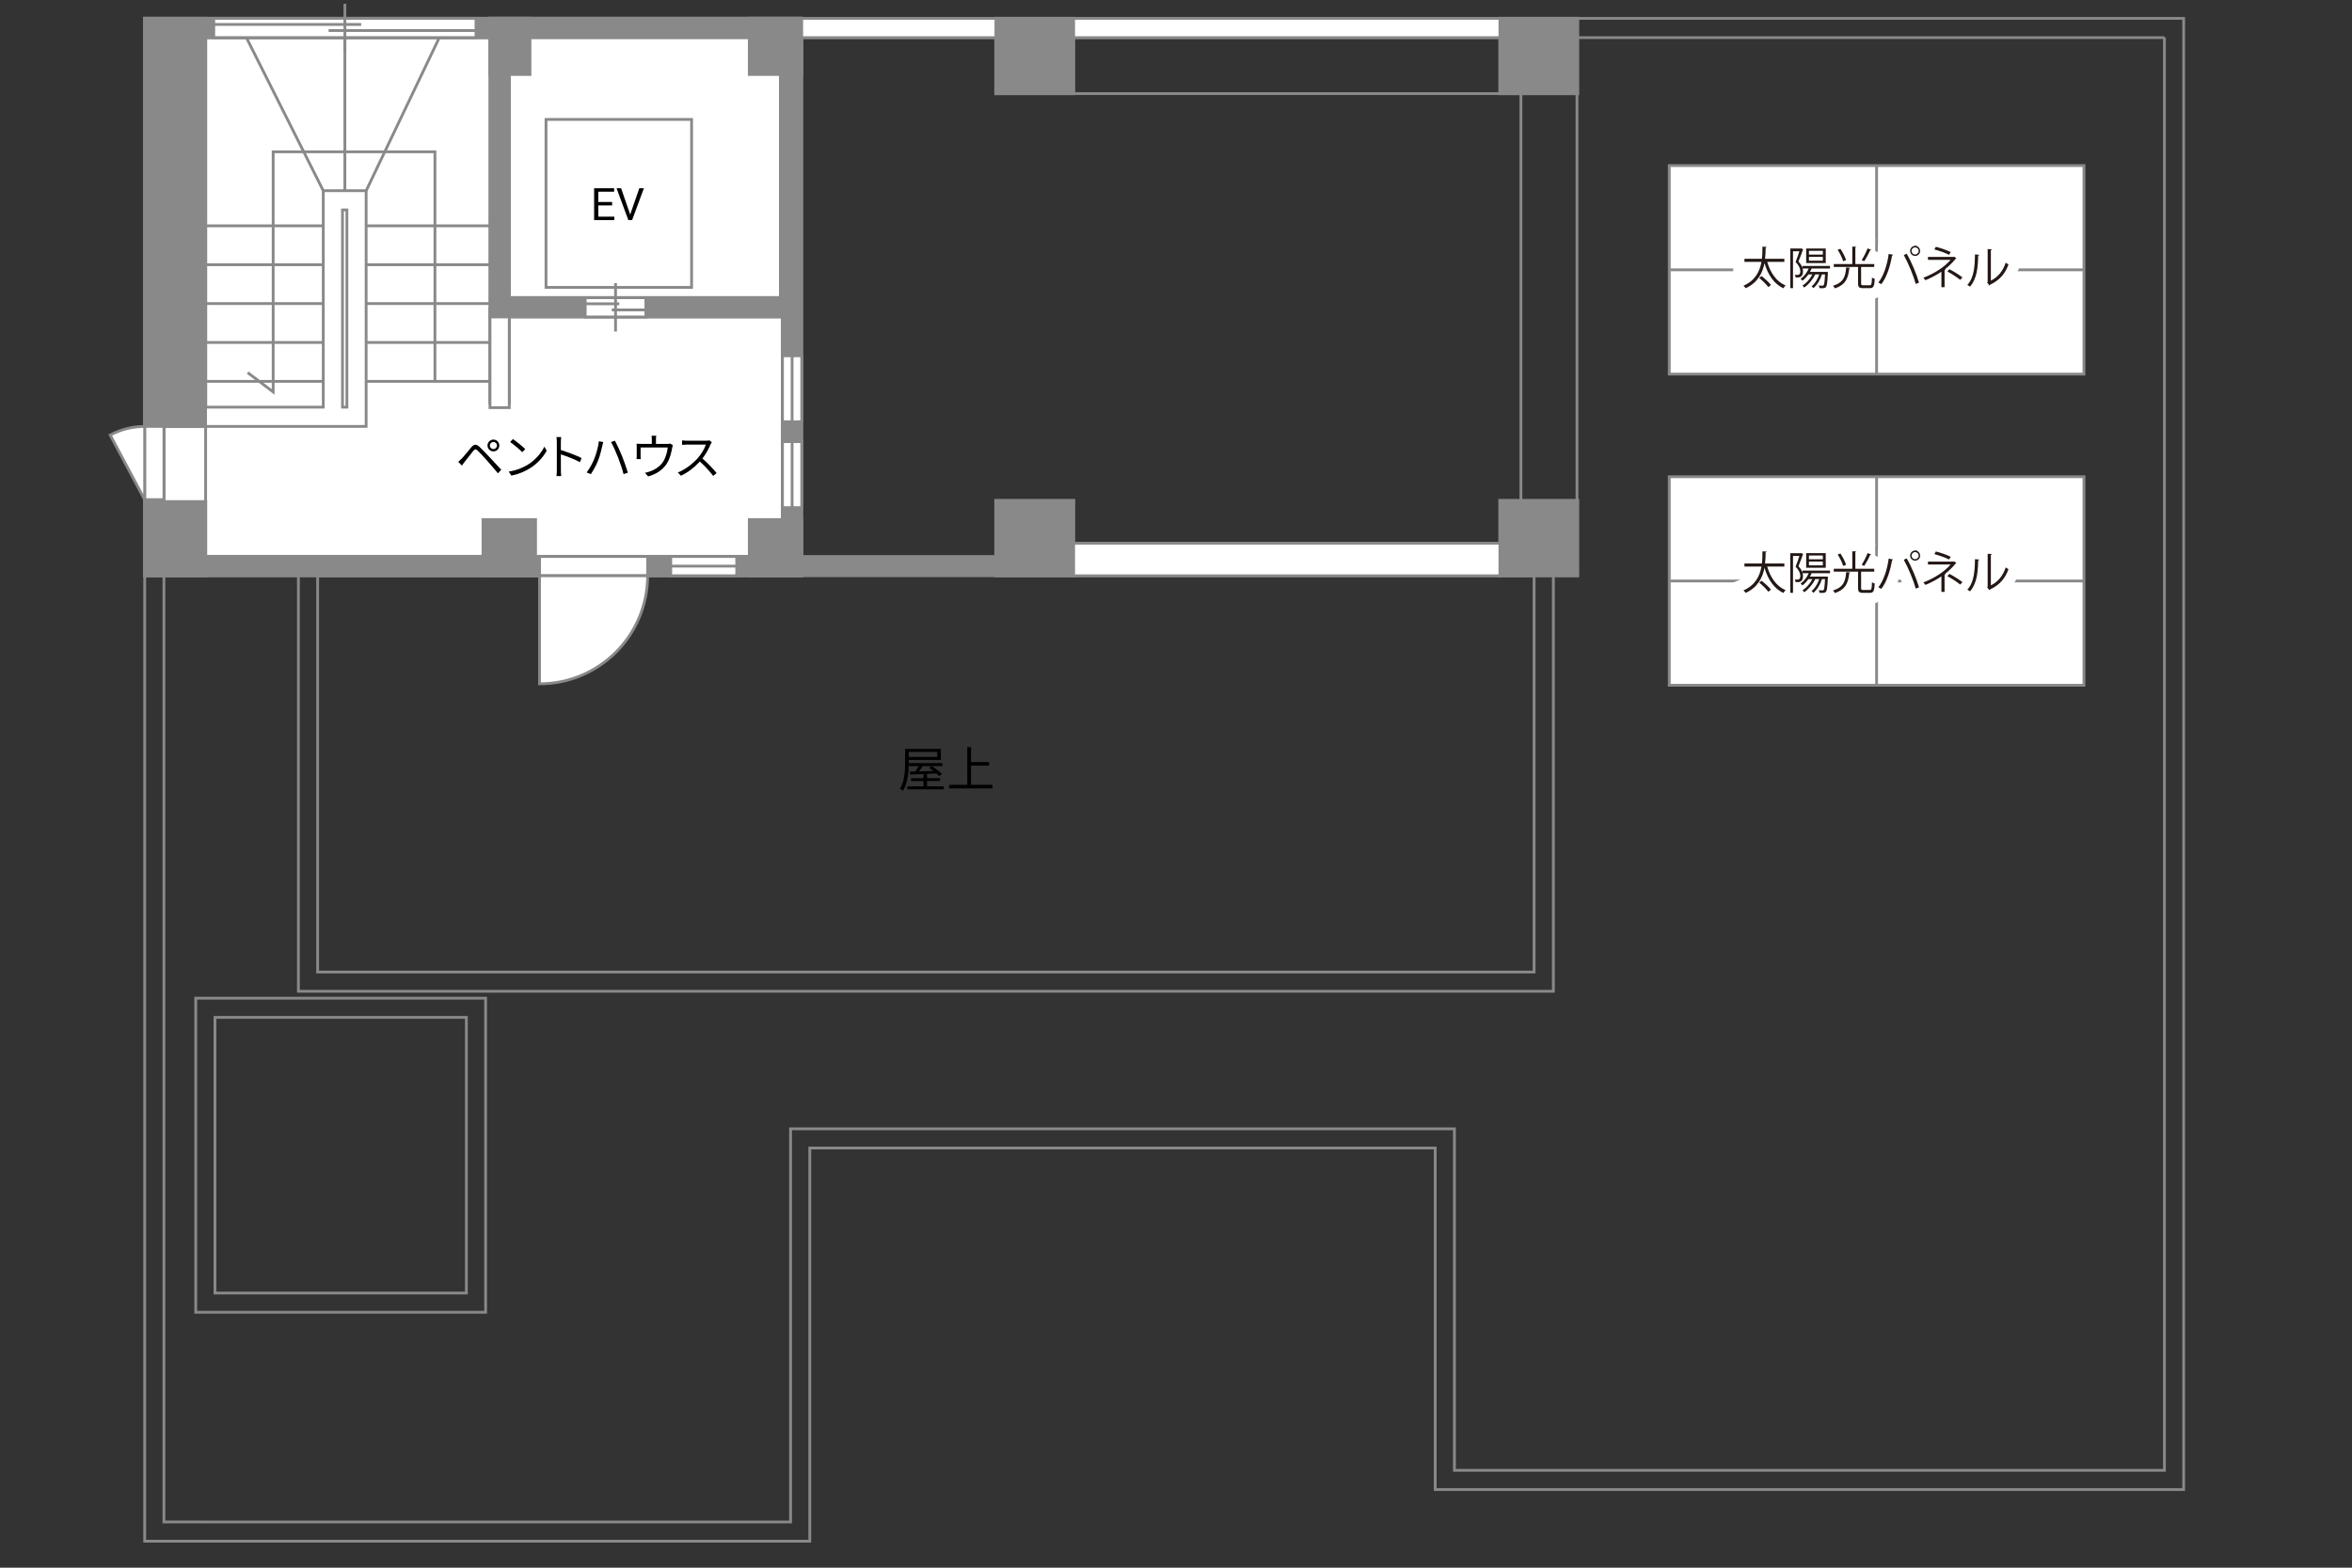 <?xml version="1.0" encoding="UTF-8"?>
<svg id="Campus" xmlns="http://www.w3.org/2000/svg" viewBox="0 0 630 420">
  <rect x="0" y="0" width="630" height="420" fill="#333333" stroke="none"/>
  <defs>
    <style>
      .cls-1, .cls-2, .cls-3, .cls-4 {
        fill: none;
      }

      .cls-5 {
        fill: #231815;
      }

      .cls-6, .cls-7 {
        fill: #898989;
      }

      .cls-8, .cls-9, .cls-7, .cls-10, .cls-3, .cls-4 {
        stroke: #898989;
      }

      .cls-8, .cls-9, .cls-10 {
        fill: #fff;
      }

      .cls-8, .cls-10, .cls-4 {
        stroke-width: .75px;
      }

      .cls-9, .cls-7, .cls-2, .cls-3 {
        stroke-width: 6px;
      }

      .cls-10 {
        opacity: 0;
      }

      .cls-2 {
        stroke: #fff;
      }
    </style>
  </defs>
  <rect class="cls-9" x="41.33" y="7.5" width="170.83" height="144.17"/>
  <path class="cls-4" d="m582.34,4.92H38.76v407.98h178.15v-105.33h167.52v91.5h200.48V4.92h-2.58Zm-2.58,5.15v383.85h-190.18v-91.5h-177.82v105.33H43.91V10.08h535.85Z"/>
  <rect class="cls-9" x="133.83" y="7.5" width="77.83" height="74.83"/>
  <rect class="cls-7" x="41.33" y="7.5" width="11.17" height="104.17"/>
  <line class="cls-3" x1="133.83" y1="82.33" x2="133.83" y2="108.33"/>
  <path class="cls-4" d="m413.5,149.09H79.93v116.48h336.15v-116.48h-2.58Zm-2.58,5.15v106.18H85.08v-106.18h325.85Z"/>
  <path class="cls-4" d="m127.5,267.42H52.43v84.15h77.65v-84.15h-2.58Zm-2.58,5.15v73.85H57.58v-73.85h67.35Z"/>
  <polyline class="cls-7" points="410.34 136.67 404.34 136.67 404.34 151.67 420 151.67 420 136.67 410.34 136.67"/>
  <polyline class="cls-7" points="275.33 136.67 269.33 136.67 269.33 151.67 285 151.67 285 136.67 275.33 136.67"/>
  <polyline class="cls-7" points="410.34 7.5 404.34 7.5 404.34 22.5 420 22.5 420 7.5 410.34 7.5"/>
  <polyline class="cls-7" points="275.33 7.5 269.33 7.5 269.33 22.5 285 22.5 285 7.5 275.33 7.5"/>
  <rect class="cls-7" x="133.83" y="7.5" width="5.5" height="9.83"/>
  <rect class="cls-7" x="203.33" y="7.5" width="8.83" height="9.83"/>
  <rect class="cls-7" x="203.33" y="141.83" width="8.83" height="9.83"/>
  <rect class="cls-7" x="132" y="141.83" width="8.83" height="9.83"/>
  <rect class="cls-7" x="41.33" y="137" width="11.17" height="14.67"/>
  <rect class="cls-8" x="214.74" y="4.92" width="52.02" height="5.16"/>
  <rect class="cls-8" x="287.58" y="4.92" width="114.18" height="5.16"/>
  <rect class="cls-6" x="214.74" y="149.09" width="52.02" height="5.16"/>
  <rect class="cls-8" x="287.58" y="145.54" width="114.18" height="8.72"/>
  <g>
    <rect class="cls-8" x="144.53" y="149.09" width="28.95" height="5.16"/>
    <path class="cls-8" d="m173.47,154.25h-28.95v28.95c15.98,0,28.95-12.96,28.95-28.95Z"/>
  </g>
  <g>
    <rect class="cls-8" x="38.75" y="114.24" width="5.16" height="19.62"/>
    <path class="cls-8" d="m38.75,133.87v-19.62c-3.34,0-6.48.83-9.23,2.3l9.23,17.32Z"/>
  </g>
  <rect class="cls-8" x="131.25" y="84.91" width="5.16" height="24.3"/>
  <g>
    <rect class="cls-8" x="156.75" y="79.76" width="16.25" height="5.16"/>
    <line class="cls-8" x1="164.88" y1="88.82" x2="164.88" y2="75.86"/>
    <line class="cls-8" x1="163.87" y1="83.03" x2="173" y2="83.03"/>
    <line class="cls-8" x1="156.75" y1="81.39" x2="165.88" y2="81.39"/>
    <rect class="cls-10" x="157.96" y="79.76" width="13.83" height="5.16"/>
  </g>
  <g>
    <rect class="cls-8" x="57.25" y="4.91" width="70.25" height="5.16"/>
    <line class="cls-8" x1="92.38" y1="13.98" x2="92.38" y2="1.01"/>
    <line class="cls-8" x1="88.02" y1="8.18" x2="127.5" y2="8.18"/>
    <line class="cls-8" x1="57.25" y1="6.55" x2="96.74" y2="6.55"/>
    <rect class="cls-10" x="62.49" y="4.91" width="59.77" height="5.16"/>
  </g>
  <g>
    <g>
      <rect class="cls-8" x="209.59" y="95.32" width="5.16" height="17.68"/>
      <line class="cls-4" x1="212.17" y1="113" x2="212.17" y2="95.32"/>
    </g>
    <rect class="cls-1" x="209.59" y="95.32" width="5.16" height="17.68"/>
  </g>
  <g>
    <g>
      <rect class="cls-8" x="179.66" y="149.09" width="17.68" height="5.16"/>
      <line class="cls-4" x1="197.34" y1="151.67" x2="179.66" y2="151.67"/>
    </g>
    <rect class="cls-1" x="179.66" y="149.09" width="17.68" height="5.16"/>
  </g>
  <g>
    <g>
      <rect class="cls-8" x="209.59" y="118.32" width="5.16" height="17.68"/>
      <line class="cls-4" x1="212.17" y1="136" x2="212.17" y2="118.32"/>
    </g>
    <rect class="cls-1" x="209.59" y="118.32" width="5.16" height="17.68"/>
  </g>
  <g>
    <path d="m123.67,122.87c.61-.62,1.74-2.07,2.56-3.03.7-.82,1.31-.96,2.2-.13.79.75,1.9,1.91,2.67,2.73.87.92,2.17,2.34,3.17,3.41l-.9.95c-.92-1.12-2.07-2.44-2.9-3.39-.75-.86-1.96-2.15-2.51-2.68-.51-.49-.75-.44-1.2.09-.62.77-1.7,2.18-2.3,2.91-.26.33-.55.73-.74,1l-.98-.99c.34-.29.57-.52.92-.87Zm8.5-5.1c.87,0,1.57.72,1.57,1.59s-.7,1.57-1.57,1.57-1.59-.7-1.59-1.57.71-1.59,1.59-1.59Zm0,2.54c.52,0,.95-.43.95-.95s-.43-.95-.95-.95-.96.42-.96.95.43.95.96.95Z"/>
    <path d="m141.47,124.44c2-1.26,3.59-3.19,4.34-4.78l.62,1.1c-.88,1.62-2.41,3.39-4.37,4.63-1.3.82-2.94,1.61-5.11,2.02l-.69-1.07c2.27-.34,3.97-1.13,5.2-1.9Zm-.77-4.12l-.82.82c-.65-.68-2.28-2.07-3.24-2.72l.74-.79c.92.61,2.59,1.96,3.31,2.69Z"/>
    <path d="m149.15,118.45c0-.36-.03-.95-.1-1.35h1.27c-.04.4-.09.96-.09,1.35v2.12c1.72.52,4.19,1.46,5.55,2.14l-.44,1.11c-1.42-.77-3.67-1.64-5.11-2.09.01,1.95.01,3.91.01,4.29,0,.4.03,1.1.08,1.53h-1.26c.06-.42.09-1.05.09-1.53v-7.57Z"/>
    <path d="m160.43,118.21l1.16.23c-.09.29-.18.68-.25.95-.17.81-.62,2.73-1.17,4.07-.48,1.2-1.2,2.52-1.92,3.58l-1.11-.47c.82-1.08,1.56-2.46,2-3.54.57-1.35,1.1-3.33,1.29-4.82Zm3.24.21l1.05-.35c.51.95,1.34,2.74,1.9,4.12.52,1.27,1.21,3.28,1.56,4.45l-1.16.38c-.32-1.33-.94-3.09-1.47-4.47-.52-1.34-1.33-3.15-1.89-4.12Z"/>
    <path d="m175.71,117.72v1.21h2.91c.48,0,.73-.04.9-.1l.7.44c-.06.2-.14.53-.19.78-.17,1.04-.55,2.67-1.27,3.91-.98,1.7-2.77,3.03-5.15,3.68l-.85-.98c.44-.06.94-.21,1.35-.36,1.3-.42,2.73-1.39,3.52-2.61.7-1.11,1.12-2.68,1.23-3.8h-7.27v2.33c0,.23.01.57.05.78h-1.13c.03-.23.04-.58.04-.83v-2.29c0-.27,0-.71-.04-1,.38.04.75.05,1.21.05h2.87v-1.21c0-.27-.01-.57-.06-.97h1.25c-.06.4-.08.7-.08.97Z"/>
    <path d="m190.33,119.03c-.44,1.12-1.26,2.64-2.18,3.81,1.36,1.17,2.95,2.86,3.8,3.89l-.91.78c-.87-1.14-2.25-2.68-3.58-3.86-1.39,1.5-3.15,2.92-5.07,3.8l-.83-.87c2.09-.82,4.02-2.37,5.36-3.86.88-1,1.83-2.54,2.16-3.61h-5.07c-.46,0-1.17.05-1.31.07v-1.18c.18.03.92.08,1.31.08h5.02c.43,0,.77-.04.98-.1l.66.51c-.08.1-.25.39-.32.57Z"/>
  </g>
  <g>
    <path d="m243.42,204.23c0,2.22-.19,5.45-1.53,7.61-.18-.16-.6-.39-.85-.49,1.29-2.08,1.4-5.02,1.4-7.11v-3.6h9.57v2.96h-8.59v.64Zm9.37,6.45v.79h-9.75v-.79h4.32v-1.42h-3.33v-.78h3.33v-1.1c-1.35.06-2.59.1-3.58.14l-.06-.79,1.47-.04c.29-.43.61-.95.87-1.44h-2.61v-.79h8.96v.79h-5.27c-.3.48-.64.99-.95,1.42,1.18-.04,2.51-.08,3.84-.13-.39-.29-.79-.57-1.17-.81l.73-.47c.96.6,2.17,1.48,2.74,2.13l-.78.53c-.17-.21-.4-.44-.66-.68l-2.57.1v1.13h3.48v.78h-3.48v1.42h4.49Zm-9.37-9.23v1.34h7.63v-1.34h-7.63Z"/>
    <path d="m265.82,210.26v.96h-11.58v-.96h4.85v-10.09h1.01v3.98h4.84v.96h-4.84v5.15h5.72Z"/>
  </g>
  <path class="cls-8" d="m86.59,51.09v57.99h-31.52v5.16h43v-63.15h-11.48Zm5.15,57.99v-52.84h1.18v52.84h-1.18Z"/>
  <line class="cls-4" x1="287.58" y1="25.08" x2="403" y2="25.08"/>
  <rect class="cls-4" x="146.25" y="32" width="39" height="45"/>
  <line class="cls-4" x1="55.08" y1="134.42" x2="55.08" y2="114.24"/>
  <line class="cls-4" x1="131.25" y1="102.17" x2="98.08" y2="102.17"/>
  <line class="cls-4" x1="131.25" y1="91.75" x2="98.08" y2="91.75"/>
  <line class="cls-4" x1="131.25" y1="81.33" x2="98.08" y2="81.33"/>
  <line class="cls-4" x1="131.25" y1="70.92" x2="98.08" y2="70.92"/>
  <line class="cls-4" x1="131.25" y1="60.5" x2="98.08" y2="60.5"/>
  <line class="cls-4" x1="86.59" y1="102.17" x2="55.08" y2="102.17"/>
  <line class="cls-4" x1="86.59" y1="91.75" x2="55.08" y2="91.75"/>
  <line class="cls-4" x1="86.59" y1="81.33" x2="55.08" y2="81.33"/>
  <line class="cls-4" x1="86.59" y1="70.92" x2="55.08" y2="70.92"/>
  <line class="cls-4" x1="86.59" y1="60.5" x2="55.08" y2="60.5"/>
  <line class="cls-4" x1="92.38" y1="51.09" x2="92.38" y2="10.08"/>
  <line class="cls-4" x1="117.67" y1="10.08" x2="98.08" y2="51.09"/>
  <line class="cls-4" x1="86.59" y1="51.09" x2="66" y2="10.08"/>
  <polyline class="cls-4" points="116.5 102.17 116.5 40.67 73.17 40.67 73.17 105 66.34 99.83"/>
  <g>
    <path d="m163.97,55.03h-3.7v3.02h4.29v.92h-5.42v-8.53h5.36v.92h-4.24v2.75h3.7v.92Z"/>
    <path d="m168.8,57.48l2.44-7.04h1.23l-3.16,8.53h-1l-3.16-8.53h1.22l2.43,7.04Z"/>
  </g>
  <g>
    <rect class="cls-8" x="447.13" y="44.36" width="111.07" height="55.87"/>
    <line class="cls-4" x1="447.39" y1="72.29" x2="558.13" y2="72.29"/>
    <line class="cls-4" x1="502.66" y1="44.47" x2="502.66" y2="100.34"/>
  </g>
  <g>
    <rect class="cls-8" x="447.13" y="127.72" width="111.07" height="55.87"/>
    <line class="cls-4" x1="447.39" y1="155.65" x2="558.13" y2="155.65"/>
    <line class="cls-4" x1="502.66" y1="127.83" x2="502.66" y2="183.69"/>
  </g>
  <g>
    <g>
      <path d="m477.97,70.16h-4.61c.84,2.91,2.47,5.29,4.93,6.33-.2.18-.48.52-.61.74-2.52-1.2-4.13-3.63-5.05-6.74-.49,2.54-1.74,5.23-5.04,6.72-.13-.22-.38-.49-.6-.66,3.21-1.38,4.4-3.93,4.83-6.39h-4.56v-.83h4.68c.14-1.2.14-2.33.14-3.25l1.14.06c-.01.11-.11.18-.28.2-.01.84-.02,1.87-.16,2.99h5.17v.83Zm-4.31,6.75c-.49-.68-1.56-1.73-2.45-2.47l.67-.48c.88.71,1.98,1.72,2.49,2.39l-.72.56Z"/>
      <path d="m490.17,71.94h-4.93c-.12.3-.26.61-.43.9h4.4s.42.04.42.04c0,.07-.02.17-.02.25-.12,2.55-.25,3.45-.52,3.77-.25.31-.6.31-1.01.31-.2,0-.46-.01-.71-.02-.02-.2-.1-.5-.2-.7.42.04.8.05.96.05.17,0,.25-.01.34-.12.17-.2.28-.94.37-2.9h-.82c-.46,1.45-1.28,2.83-2.27,3.66-.11-.12-.34-.35-.49-.46.86-.71,1.6-1.88,2.04-3.2h-1.08c-.67,1.4-1.78,2.71-2.95,3.51-.1-.13-.31-.4-.44-.52,1.02-.66,2-1.75,2.63-3h-1.06c-.47.67-1.01,1.26-1.6,1.69-.12-.14-.35-.37-.5-.49.88-.6,1.67-1.62,2.18-2.77h-1.64c.07.25.11.5.11.74,0,1.73-1.06,1.68-1.99,1.64-.01-.2-.1-.52-.2-.71.18.02.36.04.52.04.47,0,.94,0,.94-1.02-.01-.67-.33-1.49-1.26-2.45.38-.91.76-2.03,1.02-2.87h-1.71v9.89h-.73v-10.63h2.82l.13-.04.52.31s-.06.08-.1.11c-.31.91-.78,2.12-1.19,3.12.59.62.94,1.19,1.1,1.72v-.55h7.36v.68Zm-1.13-5.37v3.91h-5.24v-3.91h5.24Zm-.78,1.64v-1.01h-3.72v1.01h3.72Zm0,1.63v-1.03h-3.72v1.03h3.72Z"/>
      <path d="m495.58,71.74c0,.1-.1.16-.24.17-.28,2.42-.82,4.35-3.87,5.34-.08-.2-.32-.53-.49-.7,2.87-.84,3.35-2.55,3.54-4.91l1.07.1Zm2.94,4.21c0,.4.1.48.59.48h1.68c.49,0,.59-.3.63-2.08.18.16.53.29.74.35-.1,1.97-.31,2.5-1.32,2.5h-1.81c-1.04,0-1.33-.28-1.33-1.25v-4.44h-6.51v-.77h4.96v-4.69l1.06.07c-.01.08-.07.14-.24.17v4.45h5.06v.77h-3.41s-.07.01-.11.02v4.41Zm-5.55-9.28c.64.95,1.28,2.2,1.52,3.01l-.78.31c-.22-.8-.84-2.09-1.48-3.05l.73-.28Zm8.26.26c-.04.07-.13.12-.28.12-.4.88-1.07,2.13-1.61,2.93-.01,0-.67-.3-.67-.3.54-.83,1.22-2.18,1.58-3.14l.97.4Z"/>
      <path d="m507.11,68.27c-.04.1-.13.17-.31.18-.48,2.88-1.47,5.91-2.88,7.69-.22-.17-.54-.32-.8-.43,1.34-1.63,2.4-4.68,2.78-7.69l1.21.25Zm6.03,7.79c-.56-2.1-1.96-5.5-3.19-7.72l.78-.37c1.26,2.15,2.66,5.53,3.29,7.75l-.88.35Zm-.16-10.19c.74,0,1.34.6,1.34,1.36s-.6,1.34-1.34,1.34-1.34-.61-1.34-1.34c0-.78.62-1.36,1.34-1.36Zm.95,1.36c0-.54-.43-.96-.95-.96s-.95.42-.95.96.42.95.95.95.95-.46.95-.95Z"/>
      <path d="m524.06,69.21c-.04.06-.11.1-.22.11-.77.96-1.8,1.99-2.9,2.84l.19.05c-.02.06-.11.16-.26.17v4.57h-.85v-4.16c-1.22.84-2.81,1.69-4.28,2.28-.06-.08-.46-.58-.55-.67,2.9-1.08,5.66-2.87,7.3-4.79h-6.07v-.78h6.87l.13-.08.63.47Zm-1.98-.94c-1.04-.55-2.67-1.09-3.95-1.45l.4-.7c1.28.31,2.9.89,3.99,1.41l-.44.73Zm.08,3.85c1.2.62,2.64,1.52,3.5,2.21l-.61.65c-.8-.67-2.29-1.64-3.44-2.25l.55-.6Z"/>
      <path d="m530.15,68.28c-.01.11-.12.18-.28.2-.07,3.23-.34,6.17-2.18,8.31-.19-.14-.48-.32-.72-.46,1.79-1.94,2-4.94,2.04-8.17l1.14.11Zm3.11,6.91c2-.97,3.3-2.72,3.99-4.82.18.16.54.36.74.47-.85,2.42-2.34,4.21-4.89,5.42-.04.1-.12.19-.2.24l-.62-.79.13-.18v-8.8l1.12.06c-.01.11-.1.2-.26.23v8.18Z"/>
    </g>
    <g>
      <path class="cls-2" d="m477.97,70.16h-4.61c.84,2.91,2.47,5.29,4.93,6.33-.2.18-.48.52-.61.74-2.52-1.2-4.13-3.63-5.05-6.74-.49,2.54-1.74,5.23-5.04,6.72-.13-.22-.38-.49-.6-.66,3.21-1.38,4.4-3.93,4.83-6.39h-4.56v-.83h4.68c.14-1.2.14-2.33.14-3.25l1.14.06c-.01.11-.11.18-.28.2-.01.84-.02,1.87-.16,2.99h5.17v.83Zm-4.31,6.75c-.49-.68-1.56-1.73-2.45-2.47l.67-.48c.88.71,1.98,1.72,2.49,2.39l-.72.56Z"/>
      <path class="cls-2" d="m490.17,71.94h-4.93c-.12.3-.26.61-.43.9h4.4s.42.04.42.04c0,.07-.02.17-.02.25-.12,2.55-.25,3.45-.52,3.77-.25.31-.6.31-1.01.31-.2,0-.46-.01-.71-.02-.02-.2-.1-.5-.2-.7.42.04.8.05.96.05.17,0,.25-.01.34-.12.17-.2.28-.94.37-2.9h-.82c-.46,1.45-1.28,2.83-2.27,3.66-.11-.12-.34-.35-.49-.46.86-.71,1.6-1.88,2.04-3.2h-1.08c-.67,1.4-1.78,2.71-2.95,3.51-.1-.13-.31-.4-.44-.52,1.02-.66,2-1.75,2.63-3h-1.06c-.47.67-1.01,1.26-1.6,1.69-.12-.14-.35-.37-.5-.49.88-.6,1.67-1.62,2.18-2.77h-1.64c.07.25.11.5.11.74,0,1.73-1.06,1.68-1.99,1.64-.01-.2-.1-.52-.2-.71.18.02.36.04.52.04.47,0,.94,0,.94-1.02-.01-.67-.33-1.49-1.26-2.45.38-.91.76-2.03,1.02-2.87h-1.71v9.89h-.73v-10.63h2.82l.13-.04.52.31s-.06.08-.1.11c-.31.91-.78,2.12-1.19,3.12.59.62.94,1.19,1.1,1.72v-.55h7.36v.68Zm-1.13-5.37v3.91h-5.24v-3.91h5.24Zm-.78,1.64v-1.01h-3.72v1.01h3.72Zm0,1.63v-1.03h-3.72v1.03h3.72Z"/>
      <path class="cls-2" d="m495.58,71.74c0,.1-.1.16-.24.17-.28,2.42-.82,4.35-3.87,5.34-.08-.2-.32-.53-.49-.7,2.87-.84,3.35-2.55,3.54-4.91l1.07.1Zm2.94,4.21c0,.4.1.48.59.48h1.68c.49,0,.59-.3.63-2.08.18.16.53.29.74.35-.1,1.97-.31,2.5-1.32,2.5h-1.81c-1.04,0-1.33-.28-1.33-1.25v-4.44h-6.51v-.77h4.96v-4.69l1.06.07c-.01.08-.07.14-.24.17v4.45h5.06v.77h-3.41s-.07.01-.11.02v4.41Zm-5.55-9.28c.64.95,1.28,2.2,1.52,3.01l-.78.31c-.22-.8-.84-2.09-1.48-3.05l.73-.28Zm8.26.26c-.04.07-.13.12-.28.12-.4.88-1.07,2.13-1.61,2.93-.01,0-.67-.3-.67-.3.54-.83,1.22-2.18,1.58-3.14l.97.4Z"/>
      <path class="cls-2" d="m507.11,68.27c-.04.1-.13.17-.31.18-.48,2.88-1.47,5.91-2.88,7.69-.22-.17-.54-.32-.8-.43,1.34-1.63,2.4-4.68,2.78-7.69l1.21.25Zm6.03,7.79c-.56-2.1-1.96-5.5-3.19-7.72l.78-.37c1.26,2.15,2.66,5.53,3.29,7.75l-.88.35Zm-.16-10.19c.74,0,1.34.6,1.34,1.36s-.6,1.34-1.34,1.34-1.34-.61-1.34-1.34c0-.78.62-1.36,1.34-1.36Zm.95,1.36c0-.54-.43-.96-.95-.96s-.95.42-.95.96.42.95.95.95.95-.46.95-.95Z"/>
      <path class="cls-2" d="m524.06,69.21c-.04.06-.11.1-.22.11-.77.96-1.8,1.99-2.9,2.84l.19.05c-.02.06-.11.16-.26.17v4.57h-.85v-4.16c-1.22.84-2.81,1.69-4.28,2.28-.06-.08-.46-.58-.55-.67,2.9-1.08,5.66-2.87,7.3-4.79h-6.07v-.78h6.87l.13-.08.63.47Zm-1.98-.94c-1.04-.55-2.67-1.09-3.95-1.45l.4-.7c1.28.31,2.9.89,3.99,1.41l-.44.73Zm.08,3.85c1.2.62,2.64,1.52,3.5,2.21l-.61.65c-.8-.67-2.29-1.64-3.44-2.25l.55-.6Z"/>
      <path class="cls-2" d="m530.15,68.28c-.01.11-.12.18-.28.2-.07,3.23-.34,6.17-2.18,8.31-.19-.14-.48-.32-.72-.46,1.79-1.94,2-4.94,2.04-8.17l1.14.11Zm3.11,6.91c2-.97,3.3-2.72,3.99-4.82.18.16.54.36.74.47-.85,2.42-2.34,4.21-4.89,5.42-.04.1-.12.19-.2.24l-.62-.79.13-.18v-8.8l1.12.06c-.01.11-.1.2-.26.23v8.18Z"/>
    </g>
    <g>
      <path class="cls-5" d="m477.97,70.16h-4.61c.84,2.91,2.47,5.29,4.93,6.33-.2.18-.48.52-.61.74-2.52-1.2-4.13-3.63-5.05-6.74-.49,2.54-1.74,5.23-5.04,6.72-.13-.22-.38-.49-.6-.66,3.21-1.38,4.4-3.93,4.83-6.39h-4.56v-.83h4.68c.14-1.2.14-2.33.14-3.25l1.14.06c-.01.11-.11.18-.28.2-.01.84-.02,1.87-.16,2.99h5.17v.83Zm-4.31,6.75c-.49-.68-1.56-1.73-2.45-2.47l.67-.48c.88.71,1.98,1.72,2.49,2.39l-.72.56Z"/>
      <path class="cls-5" d="m490.17,71.94h-4.93c-.12.3-.26.61-.43.9h4.4s.42.04.42.04c0,.07-.02.17-.02.25-.12,2.55-.25,3.45-.52,3.77-.25.31-.6.31-1.01.31-.2,0-.46-.01-.71-.02-.02-.2-.1-.5-.2-.7.42.04.8.05.96.05.17,0,.25-.01.34-.12.17-.2.28-.94.37-2.9h-.82c-.46,1.45-1.28,2.83-2.27,3.66-.11-.12-.34-.35-.49-.46.86-.71,1.6-1.88,2.04-3.2h-1.08c-.67,1.4-1.78,2.71-2.95,3.51-.1-.13-.31-.4-.44-.52,1.02-.66,2-1.75,2.63-3h-1.06c-.47.67-1.01,1.26-1.6,1.69-.12-.14-.35-.37-.5-.49.88-.6,1.67-1.62,2.18-2.77h-1.64c.07.25.11.5.11.74,0,1.73-1.06,1.68-1.99,1.64-.01-.2-.1-.52-.2-.71.18.02.36.04.52.04.47,0,.94,0,.94-1.02-.01-.67-.33-1.49-1.26-2.45.38-.91.76-2.03,1.02-2.87h-1.71v9.89h-.73v-10.63h2.82l.13-.04.52.31s-.06.08-.1.11c-.31.91-.78,2.12-1.19,3.12.59.62.94,1.19,1.1,1.72v-.55h7.36v.68Zm-1.13-5.37v3.91h-5.24v-3.91h5.24Zm-.78,1.64v-1.01h-3.72v1.01h3.72Zm0,1.63v-1.03h-3.72v1.03h3.72Z"/>
      <path class="cls-5" d="m495.58,71.74c0,.1-.1.16-.24.17-.28,2.42-.82,4.35-3.87,5.34-.08-.2-.32-.53-.49-.7,2.87-.84,3.35-2.55,3.54-4.91l1.07.1Zm2.94,4.21c0,.4.1.48.59.48h1.68c.49,0,.59-.3.63-2.08.18.16.53.29.74.35-.1,1.97-.31,2.5-1.32,2.5h-1.81c-1.04,0-1.33-.28-1.33-1.25v-4.44h-6.51v-.77h4.96v-4.69l1.06.07c-.01.08-.07.14-.24.17v4.45h5.06v.77h-3.41s-.07.01-.11.02v4.41Zm-5.55-9.28c.64.95,1.28,2.2,1.52,3.01l-.78.31c-.22-.8-.84-2.09-1.48-3.05l.73-.28Zm8.26.26c-.04.07-.13.12-.28.12-.4.88-1.07,2.13-1.61,2.93-.01,0-.67-.3-.67-.3.54-.83,1.22-2.18,1.58-3.14l.97.4Z"/>
      <path class="cls-5" d="m507.11,68.27c-.04.1-.13.17-.31.18-.48,2.88-1.47,5.91-2.88,7.69-.22-.17-.54-.32-.8-.43,1.34-1.63,2.4-4.68,2.78-7.69l1.21.25Zm6.03,7.79c-.56-2.1-1.96-5.5-3.19-7.72l.78-.37c1.26,2.15,2.66,5.53,3.29,7.75l-.88.35Zm-.16-10.19c.74,0,1.34.6,1.34,1.36s-.6,1.34-1.34,1.34-1.34-.61-1.34-1.34c0-.78.62-1.36,1.34-1.36Zm.95,1.36c0-.54-.43-.96-.95-.96s-.95.42-.95.96.42.95.95.95.95-.46.95-.95Z"/>
      <path class="cls-5" d="m524.06,69.21c-.04.06-.11.1-.22.11-.77.96-1.8,1.99-2.9,2.84l.19.05c-.02.06-.11.16-.26.17v4.57h-.85v-4.16c-1.22.84-2.81,1.69-4.28,2.28-.06-.08-.46-.58-.55-.67,2.9-1.08,5.66-2.87,7.3-4.79h-6.07v-.78h6.87l.13-.08.63.47Zm-1.98-.94c-1.04-.55-2.67-1.09-3.95-1.45l.4-.7c1.28.31,2.9.89,3.99,1.41l-.44.73Zm.08,3.85c1.2.62,2.64,1.52,3.5,2.21l-.61.65c-.8-.67-2.29-1.64-3.44-2.25l.55-.6Z"/>
      <path class="cls-5" d="m530.15,68.28c-.01.11-.12.18-.28.2-.07,3.23-.34,6.17-2.18,8.31-.19-.14-.48-.32-.72-.46,1.79-1.94,2-4.94,2.04-8.17l1.14.11Zm3.11,6.91c2-.97,3.3-2.72,3.99-4.82.18.16.54.36.74.47-.85,2.42-2.34,4.21-4.89,5.42-.04.1-.12.19-.2.24l-.62-.79.13-.18v-8.8l1.12.06c-.01.11-.1.2-.26.23v8.18Z"/>
    </g>
  </g>
  <g>
    <g>
      <path d="m477.97,151.79h-4.61c.84,2.91,2.47,5.29,4.93,6.33-.2.18-.48.52-.61.74-2.52-1.2-4.13-3.63-5.05-6.74-.49,2.54-1.74,5.23-5.04,6.72-.13-.22-.38-.49-.6-.66,3.21-1.38,4.4-3.93,4.83-6.39h-4.56v-.83h4.68c.14-1.2.14-2.33.14-3.25l1.14.06c-.01.11-.11.18-.28.2-.01.84-.02,1.87-.16,2.99h5.17v.83Zm-4.31,6.75c-.49-.68-1.56-1.73-2.45-2.47l.67-.48c.88.71,1.98,1.71,2.49,2.39l-.72.56Z"/>
      <path d="m490.17,153.57h-4.93c-.12.3-.26.61-.43.9h4.4s.42.04.42.04c0,.07-.02.17-.02.25-.12,2.55-.25,3.45-.52,3.77-.25.31-.6.31-1.01.31-.2,0-.46-.01-.71-.02-.02-.2-.1-.5-.2-.7.42.04.8.05.96.05.17,0,.25-.01.34-.12.17-.2.28-.94.37-2.9h-.82c-.46,1.45-1.28,2.83-2.27,3.66-.11-.12-.34-.35-.49-.46.86-.71,1.6-1.88,2.04-3.2h-1.08c-.67,1.4-1.78,2.71-2.95,3.51-.1-.13-.31-.4-.44-.52,1.02-.66,2-1.75,2.63-3h-1.06c-.47.67-1.01,1.26-1.6,1.69-.12-.14-.35-.37-.5-.49.88-.6,1.67-1.62,2.18-2.77h-1.64c.07.25.11.5.11.74,0,1.73-1.06,1.68-1.99,1.64-.01-.2-.1-.52-.2-.71.18.02.36.04.52.04.47,0,.94,0,.94-1.02-.01-.67-.33-1.49-1.26-2.45.38-.91.76-2.03,1.02-2.87h-1.71v9.89h-.73v-10.63h2.82l.13-.04.52.31s-.06.08-.1.11c-.31.91-.78,2.12-1.19,3.12.59.62.94,1.19,1.1,1.72v-.55h7.36v.68Zm-1.13-5.37v3.91h-5.24v-3.91h5.24Zm-.78,1.64v-1.01h-3.72v1.01h3.72Zm0,1.63v-1.03h-3.72v1.03h3.72Z"/>
      <path d="m495.58,153.37c0,.1-.1.16-.24.17-.28,2.42-.82,4.35-3.87,5.34-.08-.2-.32-.53-.49-.7,2.87-.84,3.35-2.55,3.54-4.91l1.07.1Zm2.94,4.21c0,.4.1.48.59.48h1.68c.49,0,.59-.3.63-2.08.18.16.53.29.74.35-.1,1.97-.31,2.5-1.32,2.5h-1.81c-1.04,0-1.33-.28-1.33-1.25v-4.44h-6.51v-.77h4.96v-4.69l1.06.07c-.01.08-.07.14-.24.17v4.45h5.06v.77h-3.41s-.07.01-.11.02v4.41Zm-5.55-9.28c.64.95,1.28,2.19,1.52,3.01l-.78.31c-.22-.8-.84-2.09-1.48-3.05l.73-.28Zm8.26.26c-.04.07-.13.12-.28.12-.4.88-1.07,2.13-1.61,2.93-.01,0-.67-.3-.67-.3.54-.83,1.22-2.18,1.58-3.14l.97.4Z"/>
      <path d="m507.11,149.9c-.04.1-.13.17-.31.18-.48,2.88-1.47,5.91-2.88,7.69-.22-.17-.54-.32-.8-.43,1.34-1.63,2.4-4.68,2.78-7.69l1.21.25Zm6.03,7.79c-.56-2.1-1.96-5.5-3.19-7.72l.78-.37c1.26,2.15,2.66,5.53,3.29,7.75l-.88.35Zm-.16-10.19c.74,0,1.34.6,1.34,1.36s-.6,1.34-1.34,1.34-1.34-.61-1.34-1.34c0-.78.62-1.36,1.34-1.36Zm.95,1.36c0-.54-.43-.96-.95-.96s-.95.42-.95.96.42.95.95.95.95-.46.95-.95Z"/>
      <path d="m524.06,150.84c-.04.06-.11.1-.22.11-.77.96-1.8,1.99-2.9,2.84l.19.05c-.02.06-.11.16-.26.17v4.57h-.85v-4.16c-1.22.84-2.81,1.69-4.28,2.28-.06-.08-.46-.58-.55-.67,2.9-1.08,5.66-2.87,7.3-4.79h-6.07v-.78h6.87l.13-.08.63.47Zm-1.98-.94c-1.04-.55-2.67-1.09-3.95-1.45l.4-.7c1.28.31,2.9.89,3.99,1.42l-.44.73Zm.08,3.85c1.2.62,2.64,1.52,3.5,2.21l-.61.65c-.8-.67-2.29-1.64-3.44-2.25l.55-.6Z"/>
      <path d="m530.15,149.92c-.01.11-.12.18-.28.2-.07,3.23-.34,6.16-2.18,8.31-.19-.14-.48-.32-.72-.46,1.79-1.94,2-4.94,2.04-8.17l1.14.11Zm3.11,6.91c2-.97,3.3-2.72,3.99-4.82.18.16.54.36.74.47-.85,2.42-2.34,4.21-4.89,5.42-.04.1-.12.19-.2.24l-.62-.79.13-.18v-8.8l1.12.06c-.01.11-.1.2-.26.23v8.18Z"/>
    </g>
    <g>
      <path class="cls-2" d="m477.97,151.79h-4.61c.84,2.91,2.47,5.29,4.93,6.33-.2.18-.48.52-.61.74-2.52-1.2-4.13-3.63-5.05-6.74-.49,2.54-1.74,5.23-5.04,6.72-.13-.22-.38-.49-.6-.66,3.21-1.38,4.4-3.93,4.83-6.39h-4.56v-.83h4.68c.14-1.2.14-2.33.14-3.25l1.14.06c-.01.11-.11.18-.28.2-.01.84-.02,1.87-.16,2.99h5.17v.83Zm-4.31,6.75c-.49-.68-1.56-1.73-2.45-2.47l.67-.48c.88.71,1.98,1.71,2.49,2.39l-.72.56Z"/>
      <path class="cls-2" d="m490.17,153.57h-4.93c-.12.3-.26.61-.43.9h4.4s.42.04.42.04c0,.07-.02.17-.02.25-.12,2.55-.25,3.45-.52,3.77-.25.31-.6.31-1.01.31-.2,0-.46-.01-.71-.02-.02-.2-.1-.5-.2-.7.42.04.8.05.96.05.17,0,.25-.01.34-.12.17-.2.28-.94.37-2.9h-.82c-.46,1.45-1.28,2.83-2.27,3.66-.11-.12-.34-.35-.49-.46.86-.71,1.6-1.88,2.04-3.2h-1.08c-.67,1.4-1.78,2.71-2.95,3.51-.1-.13-.31-.4-.44-.52,1.02-.66,2-1.75,2.63-3h-1.06c-.47.67-1.01,1.26-1.6,1.69-.12-.14-.35-.37-.5-.49.88-.6,1.67-1.62,2.18-2.77h-1.64c.07.25.11.5.11.74,0,1.73-1.06,1.68-1.99,1.64-.01-.2-.1-.52-.2-.71.18.02.36.04.52.04.47,0,.94,0,.94-1.02-.01-.67-.33-1.49-1.26-2.45.38-.91.76-2.03,1.02-2.87h-1.71v9.89h-.73v-10.63h2.82l.13-.04.52.31s-.06.08-.1.11c-.31.91-.78,2.12-1.19,3.12.59.62.94,1.19,1.1,1.72v-.55h7.36v.68Zm-1.13-5.37v3.91h-5.24v-3.91h5.24Zm-.78,1.64v-1.01h-3.72v1.01h3.72Zm0,1.63v-1.03h-3.72v1.03h3.72Z"/>
      <path class="cls-2" d="m495.58,153.37c0,.1-.1.16-.24.17-.28,2.42-.82,4.35-3.87,5.34-.08-.2-.32-.53-.49-.7,2.87-.84,3.35-2.55,3.54-4.91l1.07.1Zm2.94,4.21c0,.4.1.48.59.48h1.68c.49,0,.59-.3.63-2.08.18.16.53.29.74.35-.1,1.97-.31,2.5-1.32,2.5h-1.81c-1.04,0-1.33-.28-1.33-1.25v-4.44h-6.51v-.77h4.96v-4.69l1.06.07c-.01.08-.07.14-.24.17v4.45h5.06v.77h-3.41s-.07.01-.11.02v4.41Zm-5.55-9.28c.64.95,1.28,2.19,1.52,3.01l-.78.31c-.22-.8-.84-2.09-1.48-3.05l.73-.28Zm8.26.26c-.04.07-.13.12-.28.12-.4.88-1.07,2.13-1.61,2.93-.01,0-.67-.3-.67-.3.54-.83,1.22-2.18,1.58-3.14l.97.4Z"/>
      <path class="cls-2" d="m507.11,149.9c-.04.1-.13.17-.31.18-.48,2.88-1.47,5.91-2.88,7.69-.22-.17-.54-.32-.8-.43,1.34-1.63,2.4-4.68,2.78-7.69l1.21.25Zm6.03,7.79c-.56-2.1-1.96-5.5-3.19-7.72l.78-.37c1.26,2.15,2.66,5.53,3.29,7.75l-.88.35Zm-.16-10.19c.74,0,1.34.6,1.34,1.36s-.6,1.34-1.34,1.34-1.34-.61-1.34-1.34c0-.78.62-1.36,1.34-1.36Zm.95,1.36c0-.54-.43-.96-.95-.96s-.95.42-.95.96.42.95.95.95.95-.46.95-.95Z"/>
      <path class="cls-2" d="m524.06,150.84c-.04.06-.11.1-.22.11-.77.96-1.8,1.99-2.9,2.84l.19.05c-.02.06-.11.16-.26.17v4.57h-.85v-4.16c-1.22.84-2.81,1.69-4.28,2.28-.06-.08-.46-.58-.55-.67,2.9-1.08,5.66-2.87,7.3-4.79h-6.07v-.78h6.87l.13-.08.63.47Zm-1.98-.94c-1.04-.55-2.67-1.09-3.95-1.45l.4-.7c1.28.31,2.9.89,3.99,1.42l-.44.73Zm.08,3.85c1.2.62,2.64,1.52,3.5,2.21l-.61.65c-.8-.67-2.29-1.64-3.44-2.25l.55-.6Z"/>
      <path class="cls-2" d="m530.15,149.92c-.01.11-.12.18-.28.2-.07,3.23-.34,6.16-2.18,8.31-.19-.14-.48-.32-.72-.46,1.79-1.94,2-4.94,2.04-8.17l1.14.11Zm3.11,6.91c2-.97,3.3-2.72,3.99-4.82.18.16.54.36.74.47-.85,2.42-2.34,4.21-4.89,5.42-.04.1-.12.19-.2.24l-.62-.79.13-.18v-8.8l1.12.06c-.01.11-.1.2-.26.23v8.18Z"/>
    </g>
    <g>
      <path class="cls-5" d="m477.97,151.79h-4.61c.84,2.91,2.47,5.29,4.93,6.33-.2.18-.48.52-.61.74-2.52-1.2-4.13-3.63-5.05-6.74-.49,2.54-1.74,5.23-5.04,6.72-.13-.22-.38-.49-.6-.66,3.21-1.38,4.4-3.93,4.83-6.39h-4.56v-.83h4.68c.14-1.2.14-2.33.14-3.25l1.14.06c-.01.11-.11.18-.28.2-.01.84-.02,1.87-.16,2.99h5.17v.83Zm-4.31,6.75c-.49-.68-1.56-1.73-2.45-2.47l.67-.48c.88.71,1.98,1.71,2.49,2.39l-.72.56Z"/>
      <path class="cls-5" d="m490.17,153.57h-4.93c-.12.3-.26.61-.43.9h4.4s.42.04.42.04c0,.07-.02.17-.02.25-.12,2.55-.25,3.45-.52,3.77-.25.31-.6.31-1.01.31-.2,0-.46-.01-.71-.02-.02-.2-.1-.5-.2-.7.42.04.8.05.96.05.17,0,.25-.01.34-.12.17-.2.28-.94.37-2.9h-.82c-.46,1.45-1.28,2.83-2.27,3.66-.11-.12-.34-.35-.49-.46.86-.71,1.6-1.88,2.04-3.2h-1.08c-.67,1.4-1.78,2.71-2.95,3.51-.1-.13-.31-.4-.44-.52,1.02-.66,2-1.75,2.63-3h-1.06c-.47.67-1.01,1.26-1.6,1.69-.12-.14-.35-.37-.5-.49.88-.6,1.67-1.62,2.18-2.77h-1.64c.07.25.11.5.11.74,0,1.73-1.06,1.68-1.99,1.64-.01-.2-.1-.52-.2-.71.18.02.36.04.52.04.47,0,.94,0,.94-1.02-.01-.67-.33-1.49-1.26-2.45.38-.91.76-2.03,1.02-2.87h-1.71v9.89h-.73v-10.63h2.82l.13-.04.52.31s-.06.08-.1.11c-.31.91-.78,2.12-1.19,3.12.59.62.94,1.19,1.1,1.72v-.55h7.36v.68Zm-1.13-5.37v3.91h-5.24v-3.91h5.24Zm-.78,1.64v-1.01h-3.72v1.01h3.72Zm0,1.63v-1.03h-3.72v1.03h3.72Z"/>
      <path class="cls-5" d="m495.58,153.37c0,.1-.1.16-.24.17-.28,2.42-.82,4.35-3.87,5.34-.08-.2-.32-.53-.49-.7,2.87-.84,3.35-2.55,3.54-4.91l1.07.1Zm2.94,4.21c0,.4.1.48.59.48h1.68c.49,0,.59-.3.63-2.08.18.16.53.29.74.35-.1,1.97-.31,2.5-1.32,2.5h-1.81c-1.04,0-1.33-.28-1.33-1.25v-4.44h-6.51v-.77h4.96v-4.69l1.06.07c-.01.08-.07.14-.24.17v4.45h5.06v.77h-3.41s-.07.01-.11.02v4.41Zm-5.55-9.28c.64.95,1.28,2.19,1.52,3.01l-.78.31c-.22-.8-.84-2.09-1.48-3.05l.73-.28Zm8.26.26c-.04.07-.13.12-.28.12-.4.88-1.07,2.13-1.61,2.93-.01,0-.67-.3-.67-.3.54-.83,1.22-2.18,1.58-3.14l.97.4Z"/>
      <path class="cls-5" d="m507.11,149.9c-.04.1-.13.17-.31.18-.48,2.88-1.47,5.91-2.88,7.69-.22-.17-.54-.32-.8-.43,1.34-1.63,2.4-4.68,2.78-7.69l1.21.25Zm6.03,7.79c-.56-2.1-1.96-5.5-3.19-7.72l.78-.37c1.26,2.15,2.66,5.53,3.29,7.75l-.88.35Zm-.16-10.19c.74,0,1.34.6,1.34,1.36s-.6,1.34-1.34,1.34-1.34-.61-1.34-1.34c0-.78.62-1.36,1.34-1.36Zm.95,1.36c0-.54-.43-.96-.95-.96s-.95.42-.95.96.42.95.95.95.95-.46.95-.95Z"/>
      <path class="cls-5" d="m524.06,150.84c-.04.06-.11.1-.22.11-.77.96-1.8,1.99-2.9,2.84l.19.05c-.02.06-.11.16-.26.17v4.57h-.85v-4.16c-1.22.84-2.81,1.69-4.28,2.28-.06-.08-.46-.58-.55-.67,2.9-1.08,5.66-2.87,7.3-4.79h-6.07v-.78h6.87l.13-.08.63.47Zm-1.98-.94c-1.04-.55-2.67-1.09-3.95-1.45l.4-.7c1.28.31,2.9.89,3.99,1.42l-.44.73Zm.08,3.85c1.2.62,2.64,1.52,3.5,2.21l-.61.65c-.8-.67-2.29-1.64-3.44-2.25l.55-.6Z"/>
      <path class="cls-5" d="m530.15,149.92c-.01.11-.12.18-.28.2-.07,3.23-.34,6.16-2.18,8.31-.19-.14-.48-.32-.72-.46,1.79-1.94,2-4.94,2.04-8.17l1.14.11Zm3.11,6.91c2-.97,3.3-2.72,3.99-4.82.18.16.54.36.74.47-.85,2.42-2.34,4.21-4.89,5.42-.04.1-.12.19-.2.24l-.62-.79.13-.18v-8.8l1.12.06c-.01.11-.1.2-.26.23v8.18Z"/>
    </g>
  </g>
  <line class="cls-8" x1="422.41" y1="24.91" x2="422.41" y2="134.26"/>
  <line class="cls-8" x1="407.39" y1="24.91" x2="407.39" y2="134.26"/>
</svg>